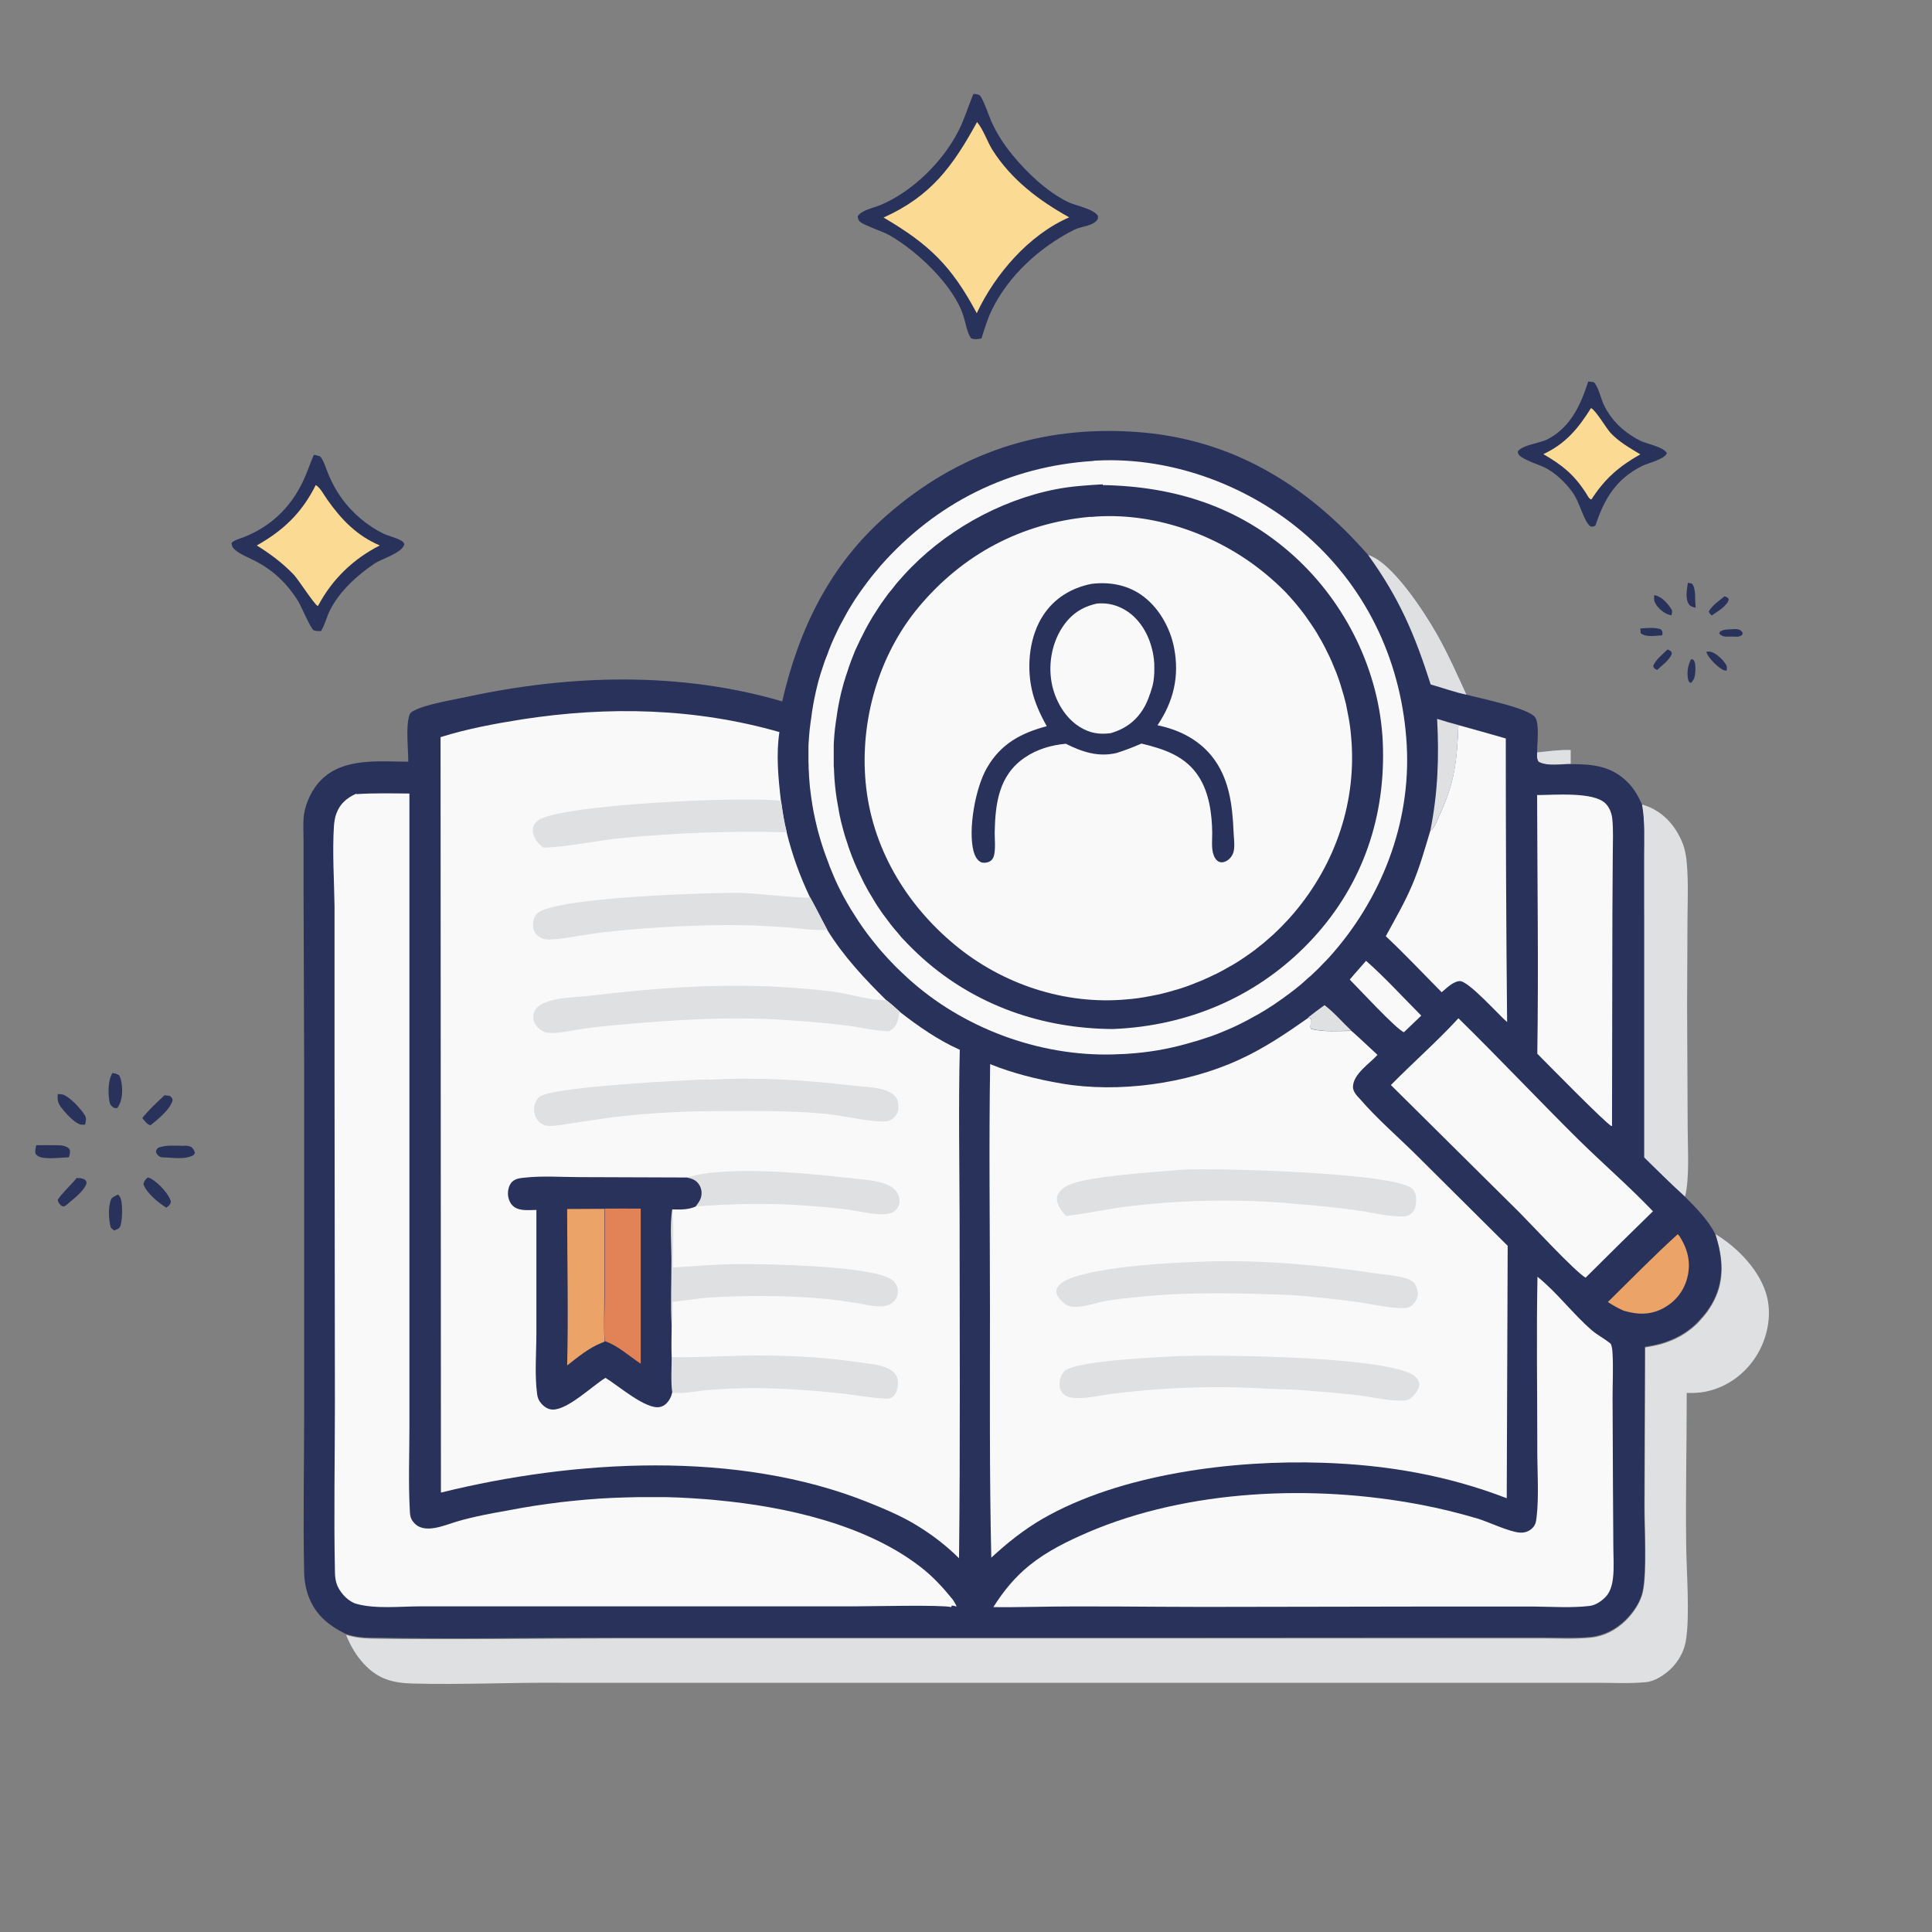 <?xml version="1.0" encoding="UTF-8"?>
<svg id="Layer_1" xmlns="http://www.w3.org/2000/svg" version="1.1" viewBox="0 0 1024 1024">
  <rect x="0" y="0" width="1024" height="1024" fill="#808080" stroke="none"/>
  <!-- Generator: Adobe Illustrator 29.1.0, SVG Export Plug-In . SVG Version: 2.1.0 Build 142)  -->
  <defs>
    <style>
      .st0 {
        fill: #f9f9fa;
      }

      .st1 {
        fill: #29325a;
      }

      .st2 {
        fill: #fbda94;
      }

      .st3 {
        fill: #e18257;
      }

      .st4 {
        fill: #eba368;
      }

      .st5 {
        fill: #dfe0e2;
      }
    </style>
  </defs>
  <path class="st1" d="M896.4,349.3l1.1.4c1.2,1.3,1.1,3.8,1.1,5.5-.2,2.8-.3,4.8-2.4,6.8-1.2-.7-1.2-.8-1.5-2.1-.7-3.4-.1-7.6,1.7-10.6Z"/>
  <path class="st1" d="M869.4,333.1c3.5-.2,7.4-.7,10.8.4,1.2,1.2.9,1.5.9,3.2-3.5.2-8.6,1.3-11.5-1.1l-.2-2.5Z"/>
  <path class="st1" d="M914.1,316.1c1.4.5,1.5.4,2.2,1.6-.9,3.6-6.2,6.5-9,8.5-.9-.7-1.2-1-1.6-2.1,1.8-3.3,5.5-5.7,8.4-8.1Z"/>
  <path class="st1" d="M918.1,333.5c.9,0,2-.2,2.8,0,1.6.3,1.8.7,2.8,1.9l-.4,1.2c-1.6,1.1-2.8.9-4.6.8-1.4,0-2.8.1-4.2,0-1.4-.1-2.3-.6-3.3-1.6l.4-1c2.1-1.3,4.1-1.2,6.5-1.3Z"/>
  <path class="st1" d="M904.5,345.4c.7,0,1,0,1.7,0,2.7.2,6.4,3.7,7.9,5.8,1.2,1.6,1.3,2.2,1.1,4.2-1.1,0-1.7-.1-2.7-.8-2.6-1.5-7.5-6.3-8.1-9.2Z"/>
  <path class="st1" d="M894.6,308.9l2.1.4c2.4,2.4,1.5,8.6,2,12v.8c-1.2-.3-2.4-.5-3.3-1.5-2.4-3-1.3-8.2-.8-11.7Z"/>
  <path class="st1" d="M883.8,344.1l2,1.2.3,1.3c-1.4,3.4-5.1,6-7.8,8.5-1.4-.7-1.5-.7-2.1-2,1-3.2,5.3-6.6,7.7-8.9Z"/>
  <path class="st1" d="M876.8,315.4c3.6.7,6.4,3.6,8.5,6.6,1.2,1.7,1.1,2.1.6,4.1-2.8-.3-5.8-2.6-7.5-4.8-1.7-2.2-1.9-3.3-1.6-5.9Z"/>
  <path class="st1" d="M62.4,633.1c.4.3.6.4.9.8,2,2.5,1.6,12.5.6,15.6-.6,1.9-1.8,2-3.4,2.7-.7-.5-1.2-1-1.8-1.6-1.1-4.4-1.4-9.9-.1-14.2.5-1.9,2.2-2.3,3.8-3.2Z"/>
  <path class="st1" d="M59.7,568.7c1.4.3,2.3.4,3.5,1.3.9,1.7,1.2,3.5,1.4,5.4.4,3.9,0,9-2.6,12l-1.6-.2c-1.7-1.2-2.2-1.9-2.5-4-.6-4.2-.7-11,1.8-14.6Z"/>
  <path class="st1" d="M78.2,624.1c.7.2,1.4.3,2,.7,3.8,2.3,9.3,7.8,10.4,12.2-.5,1.8-1.1,2-2.5,3.1-4.4-2.9-10.1-7.4-12.1-12.4.4-1.9.9-2.2,2.2-3.6Z"/>
  <path class="st1" d="M40.7,624.4c1.6,0,3,0,4.3.9.8.6.7.9.9,1.8-1.4,4.5-7.6,8.8-11.1,11.9-1.3.7-1.1.5-2.4,0-1.1-1.2-1.5-1.5-1.8-3.1,2.8-4.2,6.9-7.6,10.1-11.6Z"/>
  <path class="st1" d="M19.3,607c3.6,0,7.2-.1,10.8,0,2.4,0,5,.2,6.7,2,.6,1.7.2,2.7-.3,4.4-4.2.1-8.9.8-13,.3-1.9-.2-3.4-.6-4.6-2.1-.5-1.7,0-2.9.3-4.6Z"/>
  <path class="st1" d="M87.2,580.5l2.7.3c1.2,1,1.3.9,1.6,2.4-1.5,5.1-7.7,9.9-11.7,13.2-1.9-.3-3.2-2.5-4.4-3.8,3.5-4.4,7.7-8.2,11.8-12.1Z"/>
  <path class="st1" d="M30.4,579.9c.9,0,1.9,0,2.8.2,3.7,1.1,9.6,7.5,11.7,10.9,1.1,1.8.6,3.1.2,5.1-.6,0-1.4,0-2,0-2.9-.3-7.3-5.1-9.1-7.2-2.6-3.1-3.8-4.6-3.4-8.8Z"/>
  <path class="st1" d="M97.7,607.2c1.4,0,2.4.2,3.7.7,1.2,1.3,1.6,1.6,1.9,3.3l-.8,1.1c-4.3,2.2-9.3,1.5-14,1.2-.9,0-2.2,0-3.1-.2-1.6-.5-1.9-1.2-2.7-2.5,0-1.5.2-1.4,1.2-2.5,4.1-1.6,9.4-1,13.7-1Z"/>
  <path class="st5" d="M814.6,398.8c5.9-.6,11.9-1.5,17.9-1.3v7.4c-5.3-.1-12.2,1.4-17.1-1.2-1.1-1.7-.8-2.9-.8-5Z"/>
  <path class="st1" d="M841.7,202.2c1,0,2,.2,3.1.4,2.3,2.3,3.6,8.2,5,11.4,2.3,5.1,6,9.9,10.3,13.5,2.8,2.3,6,4.5,9.3,6.1,3.7,1.8,12.3,3.2,14.1,6.6-1.4,3.3-9.7,5.1-13,6.7-13.9,6.9-20.2,17.4-24.9,31.7-.3.1-.6.3-1,.4-1.2.4-1.9,0-2.6-.9-2.8-3.3-4.9-11.7-8-16.4-3.7-5.5-10-11.6-16.1-14.3-3.7-1.6-8-2.9-11.4-5.1-1.3-.8-1.8-1.4-2.1-2.9,2.3-3.6,11.9-4.5,15.9-6.6,12.2-6.4,17.5-18.2,21.5-30.6Z"/>
  <path class="st2" d="M843.3,216.3c2.6,1.3,7.8,10.3,10.2,13,4.4,4.8,10.4,8.2,15.9,11.5-11.3,6.4-18.8,12.9-25.9,23.9-1.2,0-2.4-2.6-3.1-3.7-6.4-9.7-12.4-14.5-22.4-20.3,11.8-5.5,18.4-13.5,25.2-24.3Z"/>
  <path class="st1" d="M166.2,241.1c1.2.1,2.3.4,3.5.8,2,2.4,3,6.2,4.2,9.1,3.9,9.5,9.2,17,17,23.7,1.9,1.6,3.9,3.1,6,4.5,2.1,1.4,4.2,2.6,6.5,3.7,2.7,1.3,8.2,2.5,10.3,4.4.3.3.4.8.6,1.2-1.1,4.6-12.1,7.7-15.8,10.2-9.4,6.4-18.5,14.6-23.7,24.9-1.8,3.6-2.5,7.5-4.7,10.9-1.1,0-2.8,0-3.8-.4-1.7-.9-6.5-12.6-8.3-15.5-5.7-9.2-13.3-16.5-23-21.4-3.3-1.7-7.3-3.2-10.1-5.5-1.5-1.2-2-2.1-2.2-3.9,1.6-1.6,3.9-2.1,6-2.9,14.8-5.7,25.4-15.9,32.1-30.2,2.1-4.4,3.5-9.1,5.5-13.5Z"/>
  <path class="st2" d="M167.4,257.1c2.4,1.4,4.5,5.6,6.2,7.9,7.5,10.6,15.7,19,27.7,24.1-14,7.1-25.1,17.8-32.5,31.6l-.4.5c-1.8-.8-10.1-13.8-12.6-16.5-5.9-6.2-12.5-11.1-19.7-15.6,14.2-8,24-17.4,31.3-32.1Z"/>
  <path class="st5" d="M870.2,426.4c8.5,2.3,15,8,19.2,15.5,2.9,5,4.1,9.5,4.6,15.2.9,9.9.5,19.9.4,29.8l-.2,46.6.3,64.4c0,10.4,1.1,26.5-1.4,36.4-7.5-6.8-14.6-13.8-21.7-20.9v-127.2c-.1,0-.1-32.5-.1-32.5,0-9.1.5-18.4-1.1-27.4Z"/>
  <path class="st1" d="M515.8,49.8c.9,0,2.8.1,3.5.8,1.7,1.5,5,11.1,6.1,13.7,3,6.6,6.6,12.2,11.2,17.8,7.7,9.4,18,19.2,28.9,24.7,4.5,2.3,12.6,3.4,16,7,.7.7.4,1.2.4,2.2-2.1,3.8-8.6,3.9-12.4,5.7-18.3,9.2-35.1,24.4-44,43-2.3,4.8-3.7,9.7-5.3,14.7-1.9.3-3.7.7-5.5-.1-2.2-3.1-2.8-7.9-4-11.6-5-16.4-25.1-35.1-39.6-43.2-3.7-2-12.6-4.9-14.9-6.7-1.4-1.1-1.3-1.5-1.6-3.1,1.7-3.2,8.6-4.6,12-6,17-7.1,33.1-23,41.4-39.3,3.2-6.3,5.2-13.1,7.9-19.6Z"/>
  <path class="st2" d="M517.8,64.6c3.5,4.2,5.4,10.4,8.3,15,10,15.7,24.6,26.7,40.6,35.6-21.3,9.2-39.3,30.1-49,50.8-13.3-24.9-25-36.4-49.4-50.7,25.2-11.3,36.8-27.3,49.6-50.7Z"/>
  <path class="st5" d="M909,654c11.8,6.9,24.3,19.8,27.6,33.5,2.5,10.4,0,22-5.6,31-6.1,9.8-15.7,16.8-27,19.1-3.3.7-6.6.7-10,.7,0,26.5-.6,53-.3,79.5.1,14.3,2.1,39-.2,52.1-1,5.5-3.7,10.3-7.6,14.3-3.4,3.4-8.8,7-13.7,7.4-8.8.8-18,.3-26.8.3h-48.6s-164.4,0-164.4,0h-335.7c-26-.2-52.1,1.1-78,.4-10.8-.3-18.4-2.4-25.9-10.5-4.2-4.5-7.1-9.7-9.4-15.3,4.3,1.4,8.6,1.9,13.2,2,43.9.7,87.9-.1,131.7-.1h287.4s152.6,0,152.6,0h48.9c8.6,0,17.6.5,26.1-.4,7-.7,13.4-4.1,18.4-9,4.1-4.1,7.8-9.5,9.1-15.2,2.2-10.2.9-33.2.9-44.7l.3-84.9c3.1-.5,6.2-1.1,9.3-2,.7-.2,1.4-.5,2.1-.7.7-.3,1.4-.5,2.1-.8.7-.3,1.4-.6,2.1-.9.7-.3,1.3-.7,2-1,.7-.4,1.3-.7,2-1.1.6-.4,1.3-.8,1.9-1.2.6-.4,1.2-.9,1.8-1.3.6-.5,1.2-.9,1.8-1.4.6-.5,1.1-1,1.7-1.5s1.1-1,1.6-1.6c.5-.5,1-1.1,1.5-1.7.5-.6,1-1.1,1.5-1.7.5-.6.9-1.2,1.4-1.8.4-.6.9-1.2,1.3-1.9.4-.6.8-1.3,1.2-1.9.4-.7.7-1.3,1.1-2,5.9-11.4,4.8-23.4.9-35.3Z"/>
  <path class="st1" d="M414.5,372.1c8.8-38.4,25.2-72.5,55.4-98.9,37.8-33.1,81.5-47.7,131.7-44.3,50.7,3.4,90.7,27.7,123.5,65.2,12.7,3.6,30.1,30.6,36.5,41.9,5.9,10.4,10.7,21.3,15.7,32.2,6.8,1.9,33.4,7.1,36.5,12.2,2.2,3.8.9,13.8.9,18.4,0,2-.3,3.2.8,5,4.9,2.6,11.8,1.1,17.2,1.2,11.7,0,21.5,1,30.2,9.8,3.3,3.4,5.5,7.3,7.4,11.6,1.6,9,1.1,18.3,1.1,27.4v159.7c7.3,7.1,14.4,14.2,21.8,20.9,6.1,6.2,11.8,11.8,15.9,19.6,3.8,11.9,5,23.8-.9,35.3-.4.7-.7,1.3-1.1,2-.4.7-.8,1.3-1.2,1.9-.4.6-.8,1.3-1.3,1.9-.4.6-.9,1.2-1.4,1.8-.5.6-1,1.2-1.5,1.7-.5.6-1,1.1-1.5,1.7-.5.5-1.1,1.1-1.6,1.6s-1.1,1-1.7,1.5c-.6.5-1.2,1-1.8,1.4-.6.5-1.2.9-1.8,1.3-.6.4-1.3.8-1.9,1.2-.6.4-1.3.8-2,1.1-.7.4-1.3.7-2,1-.7.3-1.4.6-2.1.9-.7.3-1.4.6-2.1.8-.7.3-1.4.5-2.1.7-3,.9-6.1,1.5-9.3,2l-.3,84.9c0,11.5,1.3,34.5-.9,44.7-1.2,5.7-4.9,11.1-9.1,15.2-5,4.9-11.4,8.3-18.4,9-8.5.8-17.5.3-26.1.3h-48.9s-152.6.1-152.6.1h-287.4c-43.9,0-87.9.8-131.7,0-4.5,0-8.9-.6-13.2-2-4.3-2.1-8.6-4.8-12-8.1-6.8-6.6-9.8-15.3-10-24.6-.6-27.3,0-54.7,0-82v-187.7c0,0-.3-90.2-.3-90.2v-27.1c0-4.7-.4-9.8.2-14.5.9-6.4,4.5-13.9,9.1-18.4,11.9-12,30.8-9.7,46.2-9.7,0-6.8-1.4-18,.5-24.4.4-1.4,1.2-2,2.4-2.6,6.6-3.5,20.6-5.7,28.4-7.4,54.7-11.8,112.7-13.4,166.7,2.4Z"/>
  <path class="st5" d="M702.1,532.8c5.2,4,9.4,9,14.2,13.5-7,0-14.6.8-21.4-1-1.3-2,.8-3.5-.2-5.7l-1.4-.3c2.9-2.3,5.8-4.5,8.8-6.6Z"/>
  <path class="st5" d="M761.7,381c3.7,1.2,7.5,2.3,11.3,3.3-.8,18.5-1.8,30.3-9.9,47.5-1,2.2-2.6,6.7-4.5,8.2-.2.1-.4.2-.5.3,4-19.9,4.7-39.1,3.6-59.3Z"/>
  <path class="st0" d="M724.1,509.3c10.2,9,19.6,19.4,29.2,29l-9.2,8.8c-4-1.5-24.3-23.5-28.7-27.9,2.8-3.4,5.8-6.6,8.6-9.9Z"/>
  <path class="st5" d="M725.1,294.1c12.7,3.6,30.1,30.6,36.5,41.9,5.9,10.4,10.7,21.3,15.7,32.2-6.4-1.3-12.8-3.7-19-5.4-8.5-26.6-16.6-45.7-33.2-68.7Z"/>
  <path class="st4" d="M889.3,654.2c.6.6,1.1,1.3,1.5,2,4,6.7,5.5,13.7,3.4,21.4-1.8,6.7-6.1,12.1-12.1,15.5-7.1,4-14,3.8-21.5,1.6-3-1.3-5.6-2.8-8.4-4.6,12.3-12.1,24.3-24.4,37.1-36Z"/>
  <path class="st0" d="M772.9,384.3c8.4,2.3,16.8,4.7,25.2,7.1,0,50.1.2,100.2.7,150.3-4.5-3.8-20.7-22.1-25.2-21.7-3.5.2-6.9,3.8-9.5,5.9-9.8-9.9-19.4-20.1-29.6-29.7,4.9-9,10.1-17.9,14.1-27.4,3.9-9.2,6.6-18.9,9.5-28.5.2-.1.4-.2.5-.3,1.9-1.5,3.5-6,4.5-8.2,8-17.1,9.1-29,9.9-47.5Z"/>
  <path class="st0" d="M814.6,421.4c9,0,29.9-1.9,36.3,4.4,2.1,2.1,3.2,4.9,3.6,7.8.7,6.3.3,12.9.3,19.2l-.2,32.6-.2,111.4c0,0-.2,0-.3,0-2.3-.6-35.1-34.1-39.3-38.3.7-45.6,0-91.4-.1-137Z"/>
  <path class="st0" d="M773,539.7c21.5,21.1,42.2,43.1,63.6,64.3,13,12.8,26.9,24.8,39.5,38-12,11.7-23.9,23.4-35.7,35.2-5.6-3.2-29-28.5-35.1-34.6l-68.1-67.5c11.8-12,24.4-23,35.8-35.4Z"/>
  <path class="st0" d="M815,676.8c10.4,8.4,18.5,19.4,28.5,28.1,3.1,2.7,6.9,4.6,10.2,7.3.8,1.7.9,3.6,1,5.5.4,7.6,0,15.4,0,23l.2,46.9.2,31.8c0,5.6.5,11.6-.2,17.1-.4,3.5-1.4,7.4-4,10-2.3,2.3-5.2,4.3-8.5,4.7-9.6,1.1-19.9.4-29.5.3h-54.6s-120.6.2-120.6.2c-30.5,0-61-.6-91.5,0-6.6.1-13.1.2-19.7.1,5.3-8.4,11.4-15.9,19.1-22.1,9.4-7.6,20.1-12.8,31.2-17.6,53.3-22.8,119.5-25.4,176-14.6,10.2,1.9,20.2,4.4,30.1,7.3,6.3,1.9,16.9,7.1,22.6,7.5,2.4.2,4.6-.5,6.4-2.1,1.9-1.8,2.2-3.3,2.5-5.8,1.4-11.4.3-25.6.4-37.3,0-30.1-.5-60.4.1-90.5Z"/>
  <path class="st0" d="M189,420.9c9.3-.6,18.7-.4,28-.3v251.9c0,0,0,83.6,0,83.6,0,14.7-.6,29.6.2,44.2.1,2.5.2,4.4,1.9,6.4,5.4,6.9,16.4,1.7,23.2-.3,8.9-2.6,18.2-4.3,27.3-5.9,4.6-.9,9.2-1.7,13.7-2.4,4.6-.7,9.2-1.3,13.8-1.9,4.6-.5,9.2-1,13.9-1.4,4.6-.4,9.3-.7,13.9-.9,4.6-.2,9.3-.3,13.9-.4,4.7,0,9.3,0,14,0,4.7.1,9.3.3,13.9.6,4.6.3,9.3.6,13.9,1.1,35.8,3.4,77.8,12.7,106.9,35,6.7,5.1,12.1,11,17.4,17.5.8,1.2,1.5,2.3,2.1,3.6l-.9.2.2-.3-1.8-.2-.4.8c-4.5-1.3-43.5-.4-50.9-.4h-183.1c0,0-47.2,0-47.2,0-10.6,0-23.7,1.5-33.9-1.3-4.1-1.1-7.9-5.1-9.8-8.8-1.5-3-1.7-6.1-1.7-9.4-.6-29.2,0-58.5,0-87.7l-.2-178.6v-85.3c-.2-14-1.2-28.7-.3-42.6.2-2.3.5-4.6,1.4-6.8,1.9-5,5.5-8,10.3-10.2Z"/>
  <path class="st0" d="M693.3,539.4l1.4.3c1.1,2.2-1,3.7.2,5.7,6.8,1.7,14.4,1,21.4,1,4.7,4.1,9.2,8.5,13.8,12.7-4.2,4.7-12.9,10.1-13,17,0,2.6,2.2,4.8,3.9,6.6,8.9,10.3,19.7,19.6,29.4,29.2l48.7,48.4-.5,133.8c-31.6-12.2-63.8-17.7-97.5-18.8-47.2-1.6-107.2,5.8-148.7,29.8-9.8,5.7-18.7,12.8-27,20.5-1-44-.7-88.1-.7-132.1,0-43.2-.6-86.4.1-129.5,12,4.9,25.1,8.1,37.9,10.3,30,5.1,66.2.2,94-12.6,13.2-6,24.9-13.9,36.7-22.2Z"/>
  <path class="st5" d="M627.5,669.1h.8c33.8-2.1,68.8,1,102.2,6,4.6.7,15.9,1.3,18.9,4.8,1.2,1.4,2.1,4,2.1,5.8,0,2.3-1.5,4.8-3.2,6.2-1.7,1.4-3.2,1.4-5.3,1.4-7.4,0-15.4-2-22.8-3.1-11.8-1.6-23.7-2.9-35.6-3.8-26.2-1-52.9-1.8-79.1.8-6.3.6-12.8,1.2-19.1,2.3-5,.9-9.9,2.7-14.9,3.1-3,.2-5.5,0-7.8-2.1-1.7-1.5-4-3.9-3.8-6.3,0-1.2.7-2.3,1.6-3.2,8.3-8.6,52.7-11.3,66.1-11.9Z"/>
  <path class="st5" d="M628.1,718.7c19.6-.6,111.2.2,122.3,11.2,1.2,1.2,2,2.8,1.8,4.5-.3,2.4-3.1,5.9-5.1,7.1-1.8,1.1-5.4.9-7.5.8-6.6-.4-13.3-2-19.9-2.8-10.8-1.3-21.7-2-32.5-2.9-11.3-.2-22.5-1.1-33.8-1.3-10.9-.2-21.8,0-32.6.6-10.9.6-21.7,1.6-32.5,3-5.7.7-19.6,4.2-24.3.3-1.5-1.3-2.3-3-2.4-5-.2-2.5.7-5.4,2.4-7.3,5.1-5.9,54.2-7.8,64.2-8.3Z"/>
  <path class="st5" d="M625.4,620c.3,0,.5,0,.8,0,16-1.1,113.7,1.4,122.4,10.1,1.6,1.6,2.1,4.1,2,6.2,0,2.5-.6,5.2-2.6,6.9-1.2,1-2.1,1.4-3.7,1.5-7.7.3-16.2-1.9-23.9-3-11.1-1.6-22.3-2.8-33.5-3.6-29.2-2.8-59.8-2.2-88.8,1.3-11.1,1.3-22,3.8-33.1,5.1-2-2.3-4.5-5.3-4.8-8.5-.2-1.7.4-3.1,1.5-4.4,1.6-2,4-3.3,6.4-4.2,11.5-4.1,43.3-6.2,57.2-7.3Z"/>
  <path class="st0" d="M579.7,244.2c.6,0,1.2-.1,1.9-.1,40.4-2,82,13.9,112,40.7,31.9,28.5,49.6,67.6,52,110.1,2.3,41.5-13.5,81.9-41.2,112.6-.9,1-1.8,1.9-2.7,2.8-.9.9-1.8,1.9-2.7,2.8-.9.9-1.9,1.8-2.8,2.7-.9.9-1.9,1.8-2.9,2.6-1,.9-1.9,1.7-2.9,2.6s-2,1.7-3,2.5c-1,.8-2,1.6-3.1,2.4-1,.8-2.1,1.6-3.1,2.3-1,.8-2.1,1.5-3.2,2.3-1.1.7-2.1,1.5-3.2,2.2-1.1.7-2.2,1.4-3.3,2.1-1.1.7-2.2,1.4-3.3,2-1.1.7-2.2,1.3-3.4,1.9-1.1.6-2.3,1.3-3.4,1.9s-2.3,1.2-3.5,1.8c-1.2.6-2.3,1.1-3.5,1.7-1.2.5-2.4,1.1-3.6,1.6-1.2.5-2.4,1-3.6,1.5s-2.4,1-3.6,1.4c-1.2.5-2.4.9-3.7,1.3-1.2.4-2.5.8-3.7,1.2-1.2.4-2.5.8-3.7,1.1-1.2.4-2.5.7-3.8,1.1-1.3.3-2.5.7-3.8,1-1.3.3-2.5.6-3.8.9-1.3.3-2.5.5-3.8.8-1.3.2-2.6.5-3.8.7-1.3.2-2.6.4-3.9.6-1.3.2-2.6.3-3.9.5-1.3.1-2.6.3-3.9.4-1.3.1-2.6.2-3.9.3s-2.6.2-3.9.2c-39.4,2.2-80.6-12.1-110.4-38.1-1-.9-2-1.7-2.9-2.6-1-.9-1.9-1.8-2.9-2.7-.9-.9-1.9-1.8-2.8-2.7-.9-.9-1.8-1.9-2.7-2.8-.9-.9-1.8-1.9-2.7-2.9-.9-1-1.7-1.9-2.6-2.9-.9-1-1.7-2-2.5-3-.8-1-1.6-2-2.5-3.1s-1.6-2.1-2.4-3.1c-.8-1.1-1.5-2.1-2.3-3.2-.8-1.1-1.5-2.2-2.2-3.2-.7-1.1-1.4-2.2-2.1-3.3-.7-1.1-1.4-2.2-2.1-3.3-.7-1.1-1.3-2.3-2-3.4-.6-1.1-1.3-2.3-1.9-3.4-.6-1.2-1.2-2.3-1.8-3.5-.6-1.2-1.2-2.3-1.7-3.5-.6-1.2-1.1-2.4-1.6-3.6-.5-1.2-1-2.4-1.5-3.6-.5-1.2-1-2.4-1.4-3.7-.5-1.2-.9-2.5-1.4-3.7-.4-1.2-.9-2.5-1.3-3.7-.4-1.2-.8-2.5-1.2-3.8-.4-1.3-.7-2.5-1.1-3.8s-.7-2.5-1-3.8c-.3-1.3-.6-2.5-.9-3.8-.3-1.3-.5-2.6-.8-3.8-.2-1.3-.5-2.6-.7-3.9-.2-1.3-.4-2.6-.6-3.9-.2-1.3-.3-2.6-.5-3.9-.2-1.3-.3-2.6-.4-3.9-.1-1.3-.2-2.6-.3-3.9,0-1.3-.1-2.5-.2-3.8,0-1.3,0-2.5-.1-3.8,0-1.3,0-2.5,0-3.8,0-1.3,0-2.5,0-3.8,0-1.3.1-2.5.2-3.8,0-1.3.2-2.5.3-3.8s.2-2.5.4-3.7c.1-1.2.3-2.5.5-3.7.2-1.2.3-2.5.5-3.7.2-1.2.4-2.5.6-3.7.2-1.2.5-2.5.7-3.7.3-1.2.5-2.5.8-3.7.3-1.2.6-2.4.9-3.7.3-1.2.6-2.4,1-3.6.3-1.2.7-2.4,1.1-3.6.4-1.2.8-2.4,1.2-3.6.4-1.2.8-2.4,1.3-3.5s.9-2.4,1.3-3.5c.5-1.2.9-2.3,1.4-3.5.5-1.2,1-2.3,1.5-3.4.5-1.1,1.1-2.3,1.6-3.4.5-1.1,1.1-2.3,1.7-3.4.6-1.1,1.2-2.2,1.8-3.3.6-1.1,1.2-2.2,1.8-3.3.6-1.1,1.3-2.2,1.9-3.2.7-1.1,1.3-2.1,2-3.2.7-1.1,1.4-2.1,2.1-3.1.7-1,1.4-2.1,2.2-3.1.7-1,1.5-2,2.2-3,.8-1,1.5-2,2.3-3,.8-1,1.6-2,2.4-2.9.8-1,1.6-1.9,2.4-2.9,29.5-33.5,68.3-52.9,113-55.7Z"/>
  <path class="st1" d="M584.5,257.1c38.2.7,72.4,11.5,101.2,37.5,27.7,25,45.5,61.3,47.2,98.7,1.7,38.9-10.3,74.9-36.8,103.8-27.8,30.3-65.3,46.7-106.3,48.3-37.4-.2-72.8-12.5-100.8-37.5-.9-.8-1.7-1.6-2.6-2.4-.8-.8-1.7-1.6-2.5-2.4-.8-.8-1.6-1.6-2.5-2.5-.8-.8-1.6-1.7-2.4-2.5s-1.6-1.7-2.3-2.6-1.5-1.8-2.3-2.7c-.7-.9-1.5-1.8-2.2-2.7-.7-.9-1.4-1.8-2.1-2.8-.7-.9-1.4-1.9-2.1-2.8-.7-.9-1.3-1.9-2-2.9-.7-1-1.3-1.9-1.9-2.9-.6-1-1.2-2-1.8-3-.6-1-1.2-2-1.8-3-.6-1-1.1-2-1.7-3.1-.6-1-1.1-2.1-1.6-3.1-.5-1-1-2.1-1.5-3.1-.5-1.1-1-2.1-1.5-3.2-.5-1.1-.9-2.1-1.4-3.2-.4-1.1-.9-2.2-1.3-3.2-.4-1.1-.8-2.2-1.2-3.3-.4-1.1-.8-2.2-1.1-3.3-.4-1.1-.7-2.2-1.1-3.3-.3-1.1-.7-2.2-1-3.4-.3-1.1-.6-2.2-.9-3.4-.3-1.1-.6-2.3-.8-3.4-.3-1.1-.5-2.3-.7-3.4s-.4-2.3-.6-3.4c-.2-1.1-.4-2.3-.6-3.4-.2-1.2-.3-2.3-.5-3.5-.1-1.2-.3-2.3-.4-3.5-.1-1.2-.2-2.3-.3-3.5,0-1.2-.2-2.3-.2-3.5,0-1.2-.1-2.4-.2-3.6,0-1.2,0-2.4,0-3.6,0-1.2,0-2.4,0-3.6,0-1.2,0-2.4,0-3.6,0-1.2.1-2.4.2-3.6,0-1.2.2-2.4.3-3.6.1-1.2.2-2.4.4-3.5.1-1.2.3-2.4.5-3.5.2-1.2.3-2.3.5-3.5.2-1.2.4-2.3.6-3.5.2-1.2.5-2.3.7-3.5.3-1.2.5-2.3.8-3.5.3-1.2.6-2.3.9-3.4.3-1.1.6-2.3,1-3.4.3-1.1.7-2.3,1.1-3.4.4-1.1.7-2.3,1.1-3.4.4-1.1.8-2.2,1.2-3.3.4-1.1.9-2.2,1.3-3.3.4-1.1.9-2.2,1.4-3.3.5-1.1,1-2.2,1.5-3.2.5-1.1,1-2.1,1.6-3.2.5-1.1,1.1-2.1,1.6-3.2.6-1,1.1-2.1,1.7-3.1.6-1,1.2-2.1,1.8-3.1.6-1,1.2-2,1.9-3,.6-1,1.3-2,1.9-3,.7-1,1.3-2,2-2.9.7-1,1.4-1.9,2.1-2.9.7-1,1.4-1.9,2.2-2.8s1.5-1.9,2.2-2.8,1.5-1.8,2.3-2.7c.8-.9,1.6-1.8,2.4-2.7,20.7-22.8,50.3-39.6,80.6-45.5,8.2-1.6,16.4-2.1,24.8-2.6Z"/>
  <path class="st0" d="M578.1,274c32.6-3,66.8,9,92,29.6.8.7,1.6,1.3,2.4,2,.8.7,1.6,1.4,2.4,2.1.8.7,1.6,1.4,2.3,2.1.8.7,1.5,1.5,2.3,2.2.7.7,1.5,1.5,2.2,2.2.7.8,1.4,1.5,2.1,2.3.7.8,1.4,1.6,2.1,2.4.7.8,1.4,1.6,2,2.4.7.8,1.3,1.6,2,2.5.6.8,1.3,1.7,1.9,2.5.6.8,1.2,1.7,1.8,2.6.6.9,1.2,1.7,1.8,2.6.6.9,1.2,1.8,1.7,2.6.6.9,1.1,1.8,1.6,2.7.5.9,1.1,1.8,1.6,2.7.5.9,1,1.8,1.5,2.8.5.9,1,1.9,1.4,2.8.5.9.9,1.9,1.4,2.8.4,1,.9,1.9,1.3,2.9.4,1,.8,1.9,1.2,2.9.4,1,.8,1.9,1.2,2.9.4,1,.7,2,1.1,3,.3,1,.7,2,1,3,.3,1,.6,2,.9,3,.3,1,.6,2,.9,3,.3,1,.5,2,.8,3s.5,2,.7,3.1c.2,1,.4,2.1.6,3.1.2,1,.4,2.1.6,3.1.2,1,.3,2.1.5,3.1.1,1,.3,2.1.4,3.1.1,1,.2,2.1.3,3.1,3.2,34.2-8.1,67.4-30.1,93.5-.7.8-1.4,1.6-2.1,2.4-.7.8-1.4,1.6-2.2,2.4-.7.8-1.5,1.5-2.2,2.3-.8.8-1.5,1.5-2.3,2.3-.8.7-1.5,1.5-2.3,2.2-.8.7-1.6,1.4-2.4,2.1-.8.7-1.6,1.4-2.4,2.1-.8.7-1.7,1.4-2.5,2-.8.7-1.7,1.3-2.5,2-.9.6-1.7,1.3-2.6,1.9-.9.6-1.7,1.2-2.6,1.8-.9.6-1.8,1.2-2.7,1.8-.9.6-1.8,1.2-2.7,1.7-.9.6-1.8,1.1-2.8,1.6-.9.5-1.9,1.1-2.8,1.6-.9.5-1.9,1-2.8,1.5-.9.5-1.9,1-2.9,1.4-1,.5-1.9.9-2.9,1.4-1,.4-2,.9-2.9,1.3-1,.4-2,.8-3,1.2-1,.4-2,.8-3,1.2-1,.4-2,.7-3,1.1-1,.3-2,.7-3,1-1,.3-2,.6-3.1.9-1,.3-2.1.6-3.1.9-1,.3-2.1.5-3.1.8-1,.2-2.1.5-3.1.7-1,.2-2.1.4-3.1.6-1.1.2-2.1.4-3.2.6-1.1.2-2.1.3-3.2.5-1.1.1-2.1.3-3.2.4-1.1.1-2.1.2-3.2.3-32.7,3-65.8-8-91-28.9-26.2-21.7-44.2-52-47.3-86.2-3-32.8,6.9-67.3,28-92.7,23.5-28.2,54.7-44.7,91.2-48Z"/>
  <path class="st1" d="M578.3,309.5c9.2-1.2,18.5.3,26.3,5.6,9.3,6.3,15.6,17.4,17.7,28.3,2.9,15.1-.3,28.4-8.8,41,11.1,2.3,21.4,7.3,28.7,16.3,9.2,11.4,11,25.7,11.6,39.9.1,3.1.7,6.9.2,9.9-.3,2.2-1.6,4.3-3.4,5.5-1.2.8-2.7,1.3-4.1.9-2-.6-3.1-2.9-3.6-4.8-.8-3.3-.4-7.1-.4-10.6-.1-9.9-1.6-21.3-7.1-29.8-7-11-18.4-14.7-30.4-17.6-4.4,1.9-8.7,3.6-13.2,5-9.8,2.3-18.3-.6-26.9-4.9-7.7.7-15.3,2.9-21.7,7.3-13.8,9.3-15.7,24.4-16,39.7,0,3.8.5,8.3-.3,12-.4,1.6-1.1,2.8-2.6,3.5-1.1.6-3.1.8-4.3.3-2.2-1-3.4-3.6-4-5.8-3-11.6,1-33.9,7.2-44.4,7.3-12.6,18-18.3,31.6-21.9-3.5-6.3-6.5-12.7-8-19.8-2.7-12.7-1.1-28.1,6.2-39.1,5.9-9,14.9-14.4,25.3-16.5Z"/>
  <path class="st0" d="M581.3,319.9c4.7-.4,8.9.3,13.2,2.4,7.6,3.7,12.8,11.1,15.3,18.9.2.7.4,1.3.6,2,.2.7.3,1.4.5,2,.1.7.3,1.4.4,2.1.1.7.2,1.4.3,2.1,0,.7.1,1.4.2,2.1,0,.7,0,1.4,0,2.1,0,.7,0,1.4,0,2.1,0,.7,0,1.4-.1,2.1,0,.7-.1,1.4-.2,2.1,0,.7-.2,1.4-.3,2.1-.1.7-.3,1.4-.5,2.1-.2.7-.4,1.4-.6,2-.2.7-.4,1.3-.7,2-.2.7-.5,1.3-.7,2-.3.6-.5,1.3-.8,1.9-.3.6-.6,1.3-.9,1.9-4.1,7.7-10.1,12.3-18.3,14.7-6.1.8-11.1,0-16.4-3.3-7.6-4.7-12.6-13.3-14.6-21.9-2.3-10.3-.5-21.9,5.3-30.8,4.6-7,10.3-10.9,18.4-12.7Z"/>
  <path class="st0" d="M233.5,390.7c14-4.4,28.6-7.1,43-9.4,45.9-7.1,91.8-6.1,136.6,6.7-1.8,11.9-.6,24.5.8,36.4.8,5.6,1.6,11.1,3,16.6,3,12.2,7,23.2,12.4,34.6,3.2,5.7,6,11.5,9.1,17.2,8.7,14.1,19.7,25.8,31.4,37.4,2.5,1.9,4.8,4,7.1,6.1,9.7,7.6,20.5,15.1,31.8,20.1-.7,29.4-.2,59-.1,88.4,0,60.4.4,120.8-.3,181.1-3.3-3.3-6.9-6.4-10.6-9.3-3.7-2.9-7.6-5.5-11.6-8-8.3-5.1-17.4-8.9-26.4-12.5-69-27.6-155.2-22.5-226-5l-.2-400.5Z"/>
  <path class="st5" d="M364.1,624.1c20.9-6.5,63.1-2.3,85.3.2,6.7.8,16.2,1.1,22.1,4.2,2.4,1.3,4.3,3.3,5,5.9.5,2,.4,4.1-.8,5.8-1.2,1.9-3.3,2.9-5.4,3.2-6.5.9-15.7-1.7-22.4-2.5-6.9-.8-13.8-1.4-20.7-1.9-19.7-1.5-38.7-1-58.4.4,1.2-1.5,2.4-3.1,2.9-5,.5-2.1.3-4.6-.9-6.4-1.7-2.5-3.8-3.4-6.6-4Z"/>
  <path class="st5" d="M356.1,702.7c-.6-11.6-.1-23.5-.1-35.2,0-8.6-.9-18.1.4-26.6.9,10.1.3,20.7.3,30.9,10.9-.7,21.9-1.6,32.8-1.8,13.7-.2,74,.7,83.5,8.5,1.8,1.5,2.9,3.6,2.9,5.9,0,2-.7,3.9-2.1,5.3-2.2,2.3-5.6,2.9-8.6,2.7-4-.2-8.1-1.3-12.1-1.9-6-1-12.1-1.8-18.2-2.3-10-.8-20-1.3-30-1.3-10,0-20,.2-30,.9-6.2.5-12.2,1.6-18.4,2.2,0,4.1.2,8.7-.4,12.7Z"/>
  <path class="st5" d="M356,719.3c13.1.3,26.2-.6,39.3-.8,20-.3,39.7.6,59.5,3.5,5.9.9,15.2,1.2,19.4,5.9,1.5,1.7,1.9,4,1.7,6.2-.2,2.5-1,5-3.1,6.5-1.3,1-3.5.7-5.1.6-7.4-.5-14.8-1.9-22.2-2.7-14.8-1.6-29.9-2.6-44.8-2.8-8.7,0-17.4.4-26.1,1.1-5.8.5-12.8,2.1-18.5,1.3-.8-5.9-.2-12.7-.3-18.6Z"/>
  <path class="st5" d="M287.8,449.1c-1-.9-2.1-1.7-2.9-2.7-1.6-1.9-2.8-4.9-2.4-7.4.2-1.7,1.3-3.1,2.6-4.1,11.5-8.7,111.9-13,128.9-10.4.8,5.6,1.6,11.1,3,16.6-14.6-.4-29.3-.3-43.9.2-14.6.5-29.3,1.5-43.8,2.9-13.4,1.3-28.2,4.8-41.3,5Z"/>
  <path class="st5" d="M438.4,492.8c-6.9.6-14.6-.8-21.6-1.3-10.9-.8-22-1.3-33-1.2-21.5.2-43.4,1.5-64.7,3.9-8.4,1-16.7,2.8-25,3.6-3.1.3-6.3.4-8.8-1.6-1.5-1.2-2.6-3-2.7-4.8-.3-2.5.2-5.1,1.9-7,7.8-9,94.4-11.5,109.5-11.1,6.1.2,31.2,2.9,34.6,2.4.3,0,.5,0,.8-.1,3.2,5.7,6,11.5,9.1,17.2Z"/>
  <path class="st5" d="M375.6,572.3c25.3-1.5,50.2,0,75.4,3,6.5.8,18,.6,22.9,5.2,1.9,1.8,2.3,3.9,2.3,6.4,0,2.5-.8,3.9-2.6,5.6-1.9,1.8-4.1,2-6.6,1.9-10-.4-20.1-3.2-30.1-4.1-18.5-1.7-37.2-1.5-55.8-1.4-17.2,0-35.2.9-52.3,2.8-10.8,1.2-21.3,3.1-32,4.6-3.6.5-7.7,1.2-10.7-1.4-1.8-1.5-2.8-3.7-3-6.1,0-.3,0-.6,0-1,0-.3,0-.6,0-1,0-.3.1-.6.2-1,0-.3.2-.6.3-.9.1-.3.2-.6.4-.9.1-.3.3-.6.5-.9.2-.3.3-.5.5-.8.2-.3.4-.5.6-.7,5.4-5.7,79.3-9.2,89.9-9.5Z"/>
  <path class="st5" d="M477,536.3c-.4.9-.3.6-.5,1.4-.2,1.1-.3,2.2-.7,3.2-1,3-2,4.3-4.8,5.7-7.3-.2-14.6-2.1-21.8-3-10-1.3-20.2-2.1-30.3-2.8-30.9-2.3-61.6-.3-92.4,2.5-5.7.5-11.4,1.1-17.1,1.9-5.8.8-13.1,2.7-18.9,2.2-1.6-.1-2.7-.7-4-1.6-2.1-1.6-3.7-3.6-3.8-6.3-.1-2,.4-3.8,1.8-5.3,5.3-5.7,20.5-5.5,27.9-6.4,36-4.3,72.1-7,108.4-4.2,8,.6,16,1.2,23.9,2.5,7.2,1.2,17,4.1,24.1,4,.3,0,.7,0,1,0,2.5,1.9,4.8,4,7.1,6.1Z"/>
  <path class="st1" d="M284.2,641.3c-3.8,0-8.6.7-11.8-1.7-1.8-1.3-2.8-3.6-3.1-5.8-.3-2.4.3-5.6,2.1-7.4,1.8-1.7,4.2-2,6.5-2.2,9.5-1.1,19.9-.3,29.5-.3l56.7.2c2.9.6,5,1.4,6.6,4,1.2,1.9,1.4,4.3.9,6.4-.5,1.9-1.7,3.4-2.9,5-4.1,1.8-8.1,1.6-12.4,1.5-1.3,8.5-.4,18-.4,26.6,0,11.7-.5,23.6.1,35.2-.1,5.5-.2,11.1,0,16.6,0,6-.5,12.8.3,18.6-.3,1.2-.6,2.3-1.2,3.3-1.1,2-2.8,3.9-5.2,4.4-7.3,1.8-22.4-11.5-29-15.4-6.9,4.2-19.9,16.9-27.9,16.8-2.4,0-4.5-1.4-6-3.1-1.4-1.5-2-3-2.3-5-1.4-10.4-.4-22-.4-32.5v-65.2Z"/>
  <path class="st3" d="M320.4,640.6c6.4,0,12.8-.1,19.2,0v82.2c-6.1-4-12.2-9.7-19.1-12-.5-7.8,0-15.9,0-23.7v-46.7Z"/>
  <path class="st4" d="M300.6,640.8c6.6-.1,13.2,0,19.7-.1v46.7c0,7.8-.3,15.9.1,23.7l-.6.3-1.1.4c-6.7,2.7-12.4,7.5-18.1,11.9.7-27.6,0-55.2,0-82.8Z"/>
</svg>